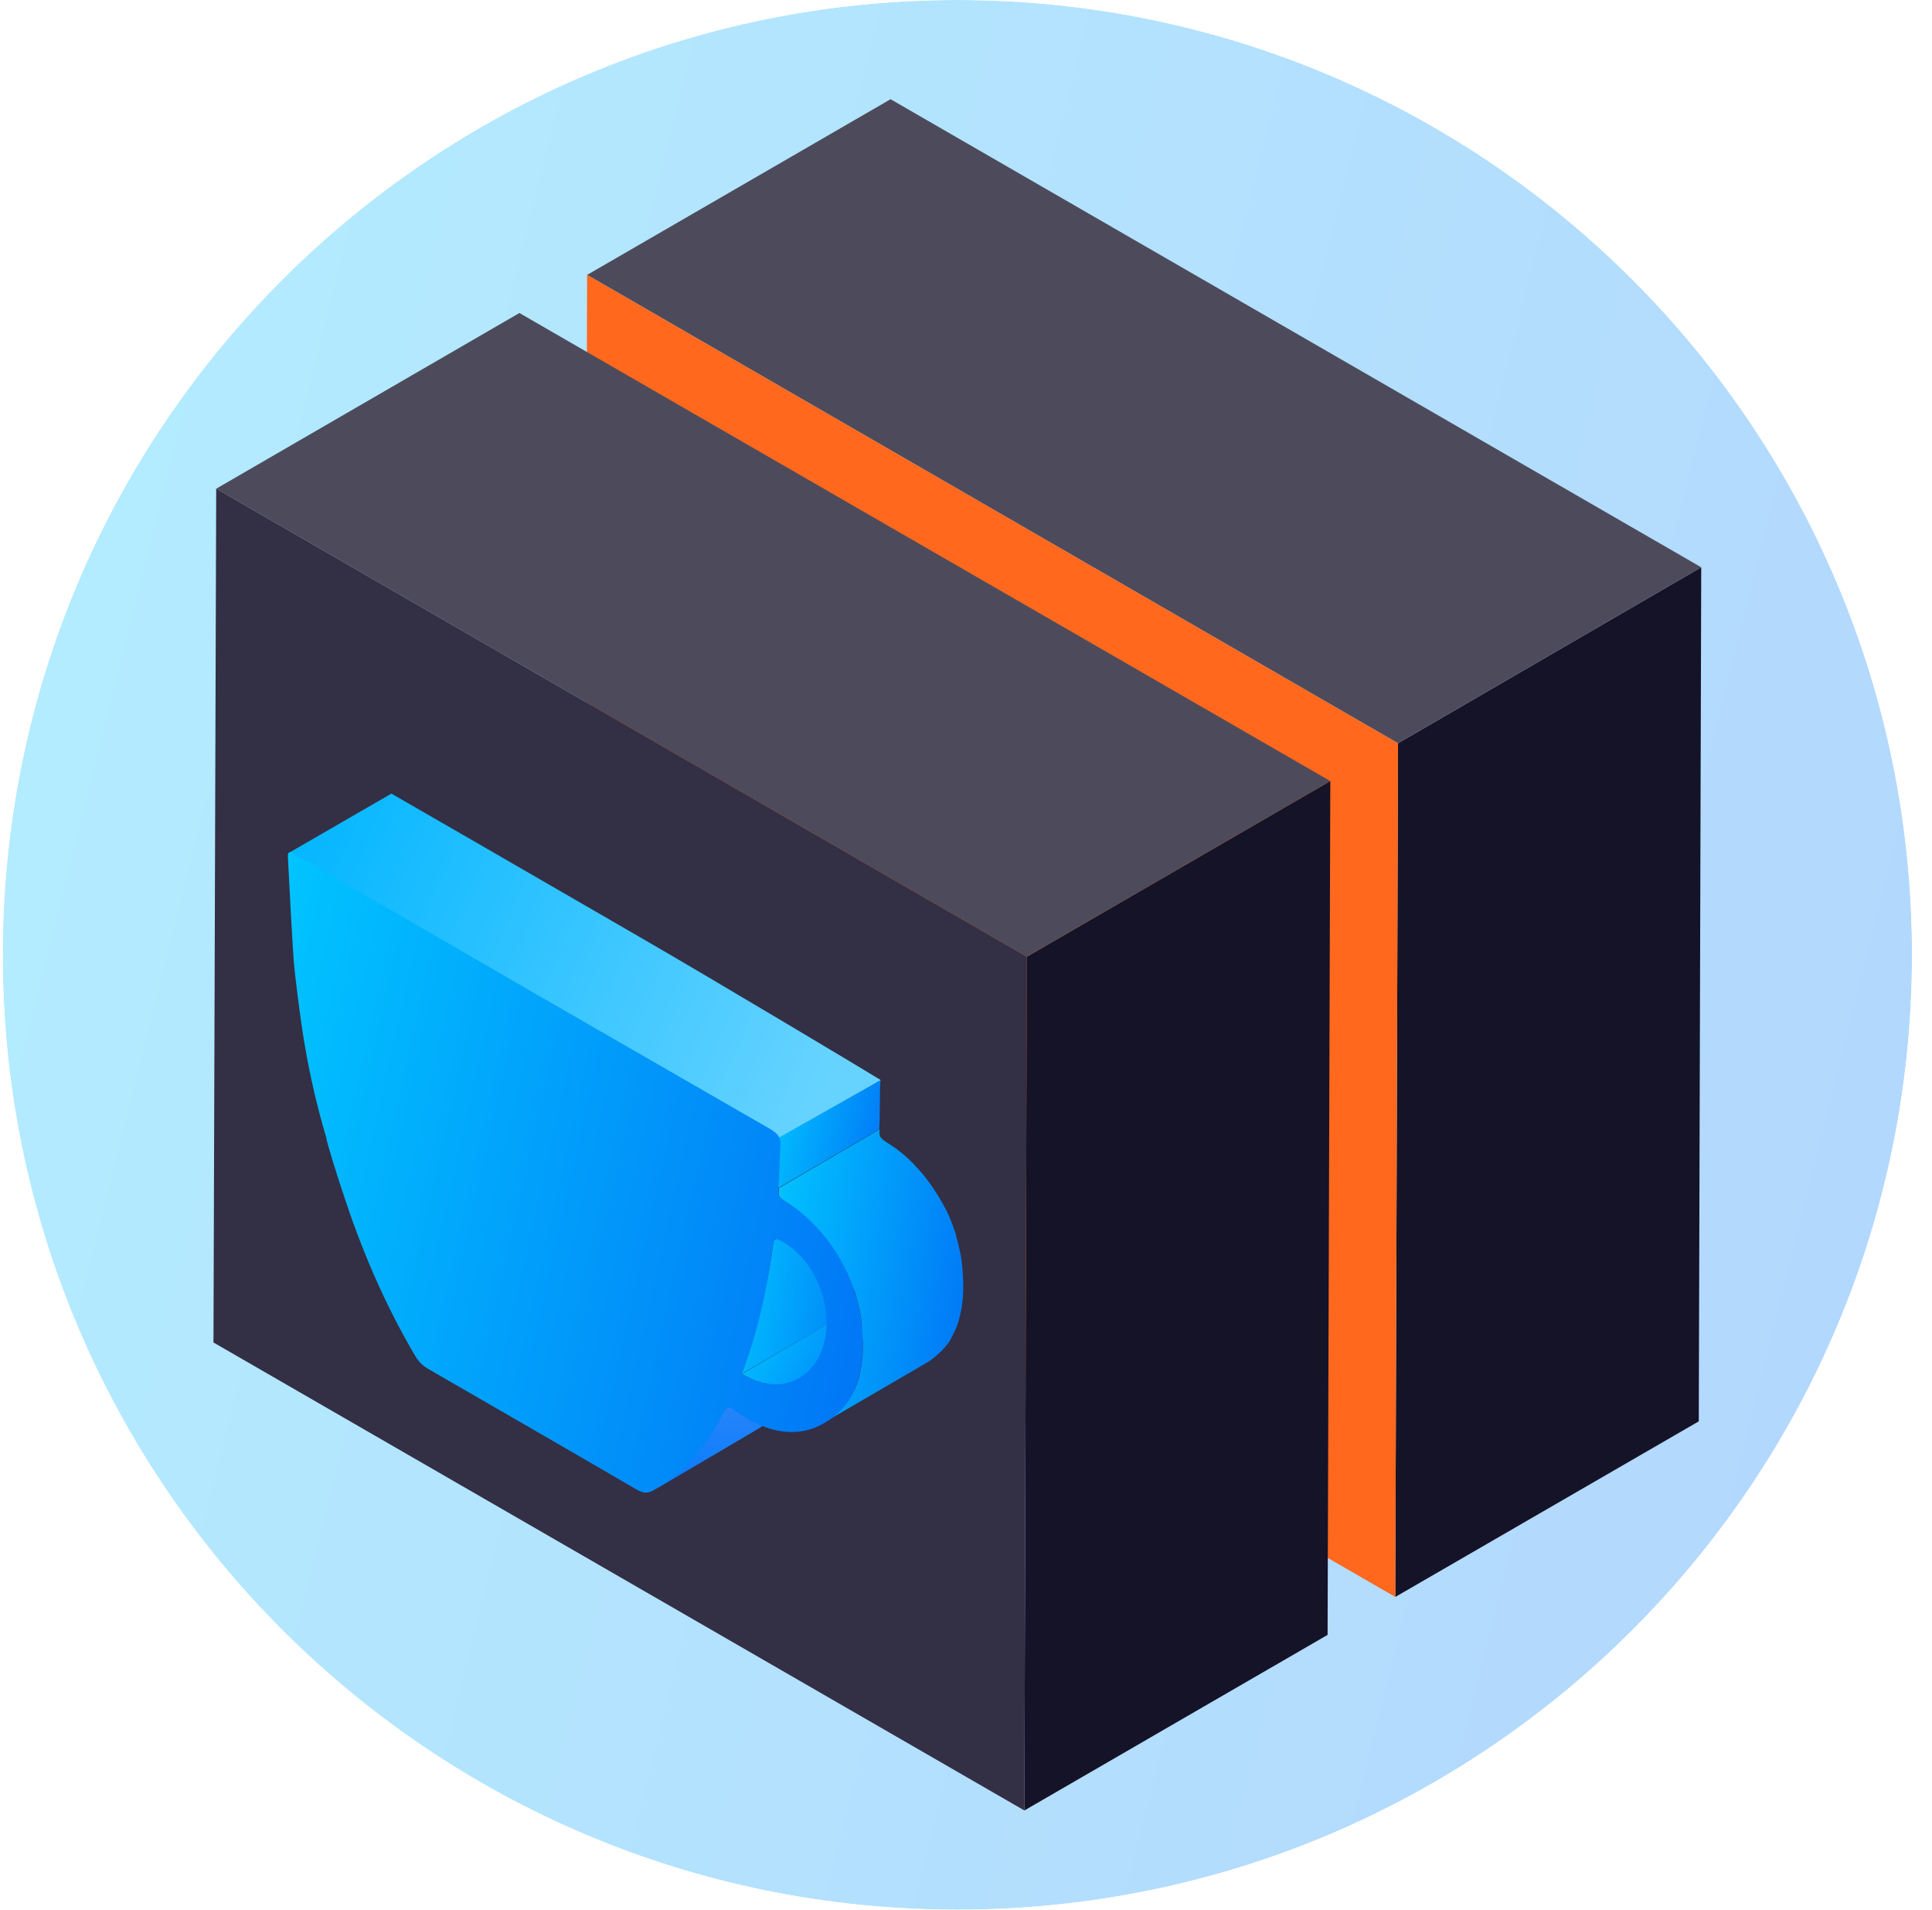 <svg width="85" height="84" viewBox="0 0 85 84" fill="none" xmlns="http://www.w3.org/2000/svg">
<g clip-path="url(#clip0)">
<g opacity="0.3">
<rect x="0.12" width="84" height="84" rx="39" fill="url(#paint0_linear)"/>
</g>
<g clip-path="url(#clip1)">
<path d="M61.507 32.694L74.847 24.953L74.739 62.52L61.387 70.244L61.507 32.694Z" fill="#151327"/>
<path d="M25.831 12.092L39.182 4.364L74.847 24.953L61.507 32.694L25.831 12.092Z" fill="#4D4B5B"/>
<path d="M61.507 32.694L61.387 70.243L25.711 49.647L25.831 12.092L61.507 32.694Z" fill="#FF681D"/>
<path d="M45.176 42.086L58.528 34.357L58.408 71.913L45.068 79.636L45.176 42.086Z" fill="#151327"/>
<path d="M9.512 21.496L22.852 13.768L58.528 34.357L45.176 42.086L9.512 21.496Z" fill="#4D4B5B"/>
<path d="M45.176 42.086L45.069 79.636L9.392 59.051L9.512 21.496L45.176 42.086Z" fill="#332F45"/>
<path d="M31.812 62.034C31.78 62.056 31.748 62.099 31.715 62.153C30.929 63.628 29.971 64.845 28.668 65.609L33.277 62.896C34.58 62.142 35.538 60.914 36.324 59.439C36.356 59.385 36.378 59.342 36.421 59.321L31.812 62.034Z" fill="url(#paint1_linear)"/>
<path d="M35.161 60.613L39.361 58.147C39.221 58.222 39.081 58.287 38.93 58.33C38.876 58.341 38.823 58.352 38.779 58.362C38.672 58.384 38.575 58.406 38.456 58.416C38.424 58.416 38.381 58.416 38.349 58.416C38.187 58.416 38.026 58.406 37.864 58.373C37.735 58.352 37.617 58.33 37.487 58.276C37.304 58.212 37.089 58.093 36.841 57.975L32.642 60.441C32.652 60.441 32.652 60.441 32.652 60.451C32.814 60.527 32.975 60.613 33.115 60.678C33.18 60.71 33.234 60.731 33.298 60.753C33.395 60.785 33.492 60.818 33.589 60.839C33.621 60.85 33.643 60.839 33.675 60.85C33.848 60.882 34.009 60.893 34.16 60.893C34.192 60.893 34.214 60.904 34.246 60.904C34.257 60.904 34.257 60.904 34.268 60.904C34.375 60.893 34.483 60.871 34.591 60.85C34.645 60.839 34.698 60.839 34.741 60.818C34.881 60.753 35.021 60.688 35.161 60.613Z" fill="url(#paint2_linear)"/>
<path d="M34.095 54.529C34.052 54.55 34.031 54.604 34.02 54.69C34.02 54.712 34.02 54.723 34.009 54.744C33.912 55.563 33.751 56.338 33.578 57.113C33.514 57.383 33.471 57.662 33.395 57.932C33.18 58.793 32.932 59.633 32.62 60.441L37.186 57.781C37.498 56.973 37.746 56.133 37.961 55.272C38.026 55.003 38.08 54.723 38.144 54.453C38.22 54.087 38.327 53.721 38.392 53.344C38.456 52.935 38.521 52.515 38.575 52.095C38.586 51.977 38.618 51.901 38.661 51.88L34.095 54.529Z" fill="url(#paint3_linear)"/>
<path d="M34.128 50.071L38.737 47.508C38.694 48.079 38.726 49.102 38.683 49.672L34.106 52.332C34.16 51.761 34.085 50.652 34.128 50.071Z" fill="url(#paint4_linear)"/>
<path d="M42.096 58.341C42.182 58.126 42.236 57.878 42.29 57.619C42.29 57.587 42.312 57.566 42.312 57.533C42.322 57.436 42.333 57.339 42.344 57.242C42.355 57.167 42.365 57.102 42.365 57.027C42.376 56.833 42.387 56.629 42.376 56.424C42.376 56.392 42.376 56.359 42.376 56.327V56.316C42.365 56.058 42.344 55.789 42.312 55.509C42.301 55.39 42.279 55.272 42.258 55.153C42.247 55.089 42.225 55.024 42.215 54.96C42.182 54.798 42.139 54.636 42.096 54.475C42.075 54.41 42.064 54.346 42.053 54.281C42.042 54.238 42.021 54.206 42.01 54.163C41.892 53.818 41.762 53.474 41.59 53.151C41.59 53.14 41.579 53.129 41.579 53.129C41.558 53.097 41.536 53.064 41.525 53.032C41.375 52.752 41.213 52.494 41.041 52.235C40.987 52.16 40.933 52.084 40.879 52.009C40.675 51.729 40.459 51.471 40.222 51.234C40.212 51.223 40.212 51.223 40.212 51.212C40.201 51.202 40.19 51.202 40.19 51.191C40.029 51.029 39.867 50.878 39.695 50.738C39.641 50.695 39.587 50.652 39.533 50.609C39.469 50.555 39.404 50.502 39.329 50.458C39.221 50.383 39.124 50.319 39.016 50.254C38.963 50.221 38.919 50.189 38.876 50.157C38.866 50.146 38.844 50.135 38.833 50.125C38.801 50.092 38.779 50.071 38.758 50.038C38.758 50.028 38.747 50.028 38.736 50.017C38.715 49.974 38.704 49.931 38.693 49.877C38.693 49.877 38.693 49.866 38.693 49.855C38.693 49.802 38.693 49.737 38.704 49.672L34.268 52.257C34.257 52.311 34.257 52.397 34.257 52.44C34.257 52.451 34.257 52.461 34.257 52.472C34.257 52.483 34.257 52.483 34.257 52.494C34.257 52.504 34.257 52.515 34.257 52.515C34.257 52.537 34.268 52.547 34.268 52.569C34.278 52.591 34.278 52.601 34.289 52.623C34.289 52.623 34.289 52.623 34.289 52.634C34.289 52.644 34.3 52.644 34.311 52.655C34.321 52.677 34.343 52.698 34.364 52.72C34.375 52.731 34.386 52.731 34.397 52.741C34.408 52.752 34.429 52.763 34.44 52.774C34.451 52.784 34.461 52.795 34.472 52.806C34.505 52.828 34.537 52.849 34.58 52.87C34.752 52.978 34.914 53.097 35.075 53.226C35.129 53.269 35.183 53.312 35.237 53.355C35.409 53.495 35.571 53.646 35.732 53.807C35.743 53.818 35.754 53.818 35.754 53.829C35.764 53.84 35.764 53.85 35.775 53.85C36.012 54.087 36.249 54.324 36.454 54.593C36.507 54.669 36.561 54.744 36.615 54.82C36.787 55.078 36.96 55.347 37.1 55.617C37.121 55.66 37.143 55.692 37.164 55.735C37.326 56.069 37.466 56.403 37.584 56.747C37.617 56.844 37.649 56.952 37.681 57.059C37.724 57.221 37.767 57.382 37.8 57.544C37.843 57.727 37.875 57.91 37.897 58.093C37.929 58.384 37.95 58.653 37.961 58.911C37.961 58.944 37.961 58.976 37.961 59.008C37.961 59.224 37.961 59.418 37.95 59.611C37.94 59.687 37.929 59.752 37.929 59.827C37.918 59.956 37.897 60.085 37.875 60.204C37.832 60.462 37.767 60.699 37.681 60.925C37.595 61.141 37.487 61.345 37.369 61.528C37.337 61.582 37.294 61.636 37.261 61.69C37.164 61.819 37.067 61.937 36.949 62.045C36.906 62.088 36.863 62.131 36.809 62.174C36.647 62.314 36.475 62.444 36.292 62.551L40.729 59.967C40.922 59.859 41.084 59.73 41.245 59.59C41.288 59.547 41.332 59.504 41.385 59.461C41.493 59.353 41.601 59.235 41.698 59.105C41.741 59.051 41.773 58.998 41.805 58.944C41.902 58.761 42.01 58.556 42.096 58.341Z" fill="url(#paint5_linear)"/>
<path d="M34.267 50.038C34.267 50.028 12.731 37.493 12.71 37.515C12.71 37.515 17.211 34.909 17.221 34.909C17.232 34.909 24.468 39.087 27.925 41.09C31.382 43.082 38.736 47.486 38.747 47.508L34.267 50.038Z" fill="url(#paint6_linear)"/>
<path d="M37.897 58.125C38.198 60.678 37.412 62.11 35.904 62.777C35.011 63.143 33.988 63.047 32.846 62.39C32.642 62.271 32.437 62.131 32.222 61.98C32.006 61.851 31.963 61.927 31.899 62.045C31.091 63.563 30.09 64.823 28.722 65.566C28.496 65.695 28.291 65.695 27.957 65.491C24.932 63.725 21.895 61.98 18.858 60.225C18.568 60.064 18.395 59.87 18.223 59.568C16.877 57.264 15.865 54.873 15.079 52.44C14.842 51.751 14.346 50.157 14.357 50.049C13.507 47.174 13.237 45.063 12.957 42.641C12.871 41.898 12.699 38.215 12.667 37.719C12.656 37.526 12.699 37.429 12.86 37.526L13.119 37.676C16.576 39.669 20.032 41.672 23.489 43.674C26.945 45.666 30.402 47.659 33.848 49.64C34.279 49.888 34.365 50.071 34.332 50.501C34.289 51.072 34.3 51.697 34.246 52.267C34.203 52.569 34.279 52.698 34.569 52.86C36.26 53.861 37.649 56.058 37.897 58.125ZM33.277 60.742C34.946 61.334 36.378 60.117 36.367 58.169C36.357 56.704 35.581 55.283 34.451 54.636C34.429 54.626 34.397 54.604 34.375 54.593C34.139 54.453 34.042 54.475 34.009 54.744C33.751 56.779 33.309 58.664 32.631 60.441C32.868 60.559 33.094 60.678 33.277 60.742Z" fill="url(#paint7_linear)"/>
</g>
</g>
<defs>
<linearGradient id="paint0_linear" x1="0.12" y1="0" x2="98.943" y2="24.706" gradientUnits="userSpaceOnUse">
<stop stop-color="#01C4FF"/>
<stop offset="1" stop-color="#0174F6"/>
</linearGradient>
<linearGradient id="paint1_linear" x1="32.544" y1="59.321" x2="32.544" y2="65.609" gradientUnits="userSpaceOnUse">
<stop stop-color="#4088F5"/>
<stop offset="1" stop-color="#037DFE"/>
</linearGradient>
<linearGradient id="paint2_linear" x1="32.642" y1="57.975" x2="38.962" y2="61.6" gradientUnits="userSpaceOnUse">
<stop stop-color="#01C4FF"/>
<stop offset="1" stop-color="#0174F6"/>
</linearGradient>
<linearGradient id="paint3_linear" x1="32.62" y1="51.88" x2="39.943" y2="53.172" gradientUnits="userSpaceOnUse">
<stop stop-color="#01C4FF"/>
<stop offset="1" stop-color="#0174F6"/>
</linearGradient>
<linearGradient id="paint4_linear" x1="34.106" y1="47.508" x2="39.579" y2="48.821" gradientUnits="userSpaceOnUse">
<stop stop-color="#01C4FF"/>
<stop offset="1" stop-color="#0174F6"/>
</linearGradient>
<linearGradient id="paint5_linear" x1="34.257" y1="49.672" x2="44.165" y2="51.235" gradientUnits="userSpaceOnUse">
<stop stop-color="#01C4FF"/>
<stop offset="1" stop-color="#0174F6"/>
</linearGradient>
<linearGradient id="paint6_linear" x1="12.71" y1="34.909" x2="40.173" y2="46.725" gradientUnits="userSpaceOnUse">
<stop stop-color="#00B5FF"/>
<stop offset="0.888" stop-color="#66D3FF"/>
</linearGradient>
<linearGradient id="paint7_linear" x1="12.665" y1="37.488" x2="42.767" y2="44.246" gradientUnits="userSpaceOnUse">
<stop stop-color="#01C4FF"/>
<stop offset="1" stop-color="#0174F6"/>
</linearGradient>
<clipPath id="clip0">
<path d="M0.12 42C0.12 18.804 18.924 0 42.12 0V0C65.316 0 84.12 18.804 84.12 42V42C84.12 65.196 65.316 84 42.12 84V84C18.924 84 0.12 65.196 0.12 42V42Z" fill="white"/>
</clipPath>
<clipPath id="clip1">
<rect width="65.455" height="75.273" fill="white" transform="translate(9.392 4.364)"/>
</clipPath>
</defs>
</svg>
